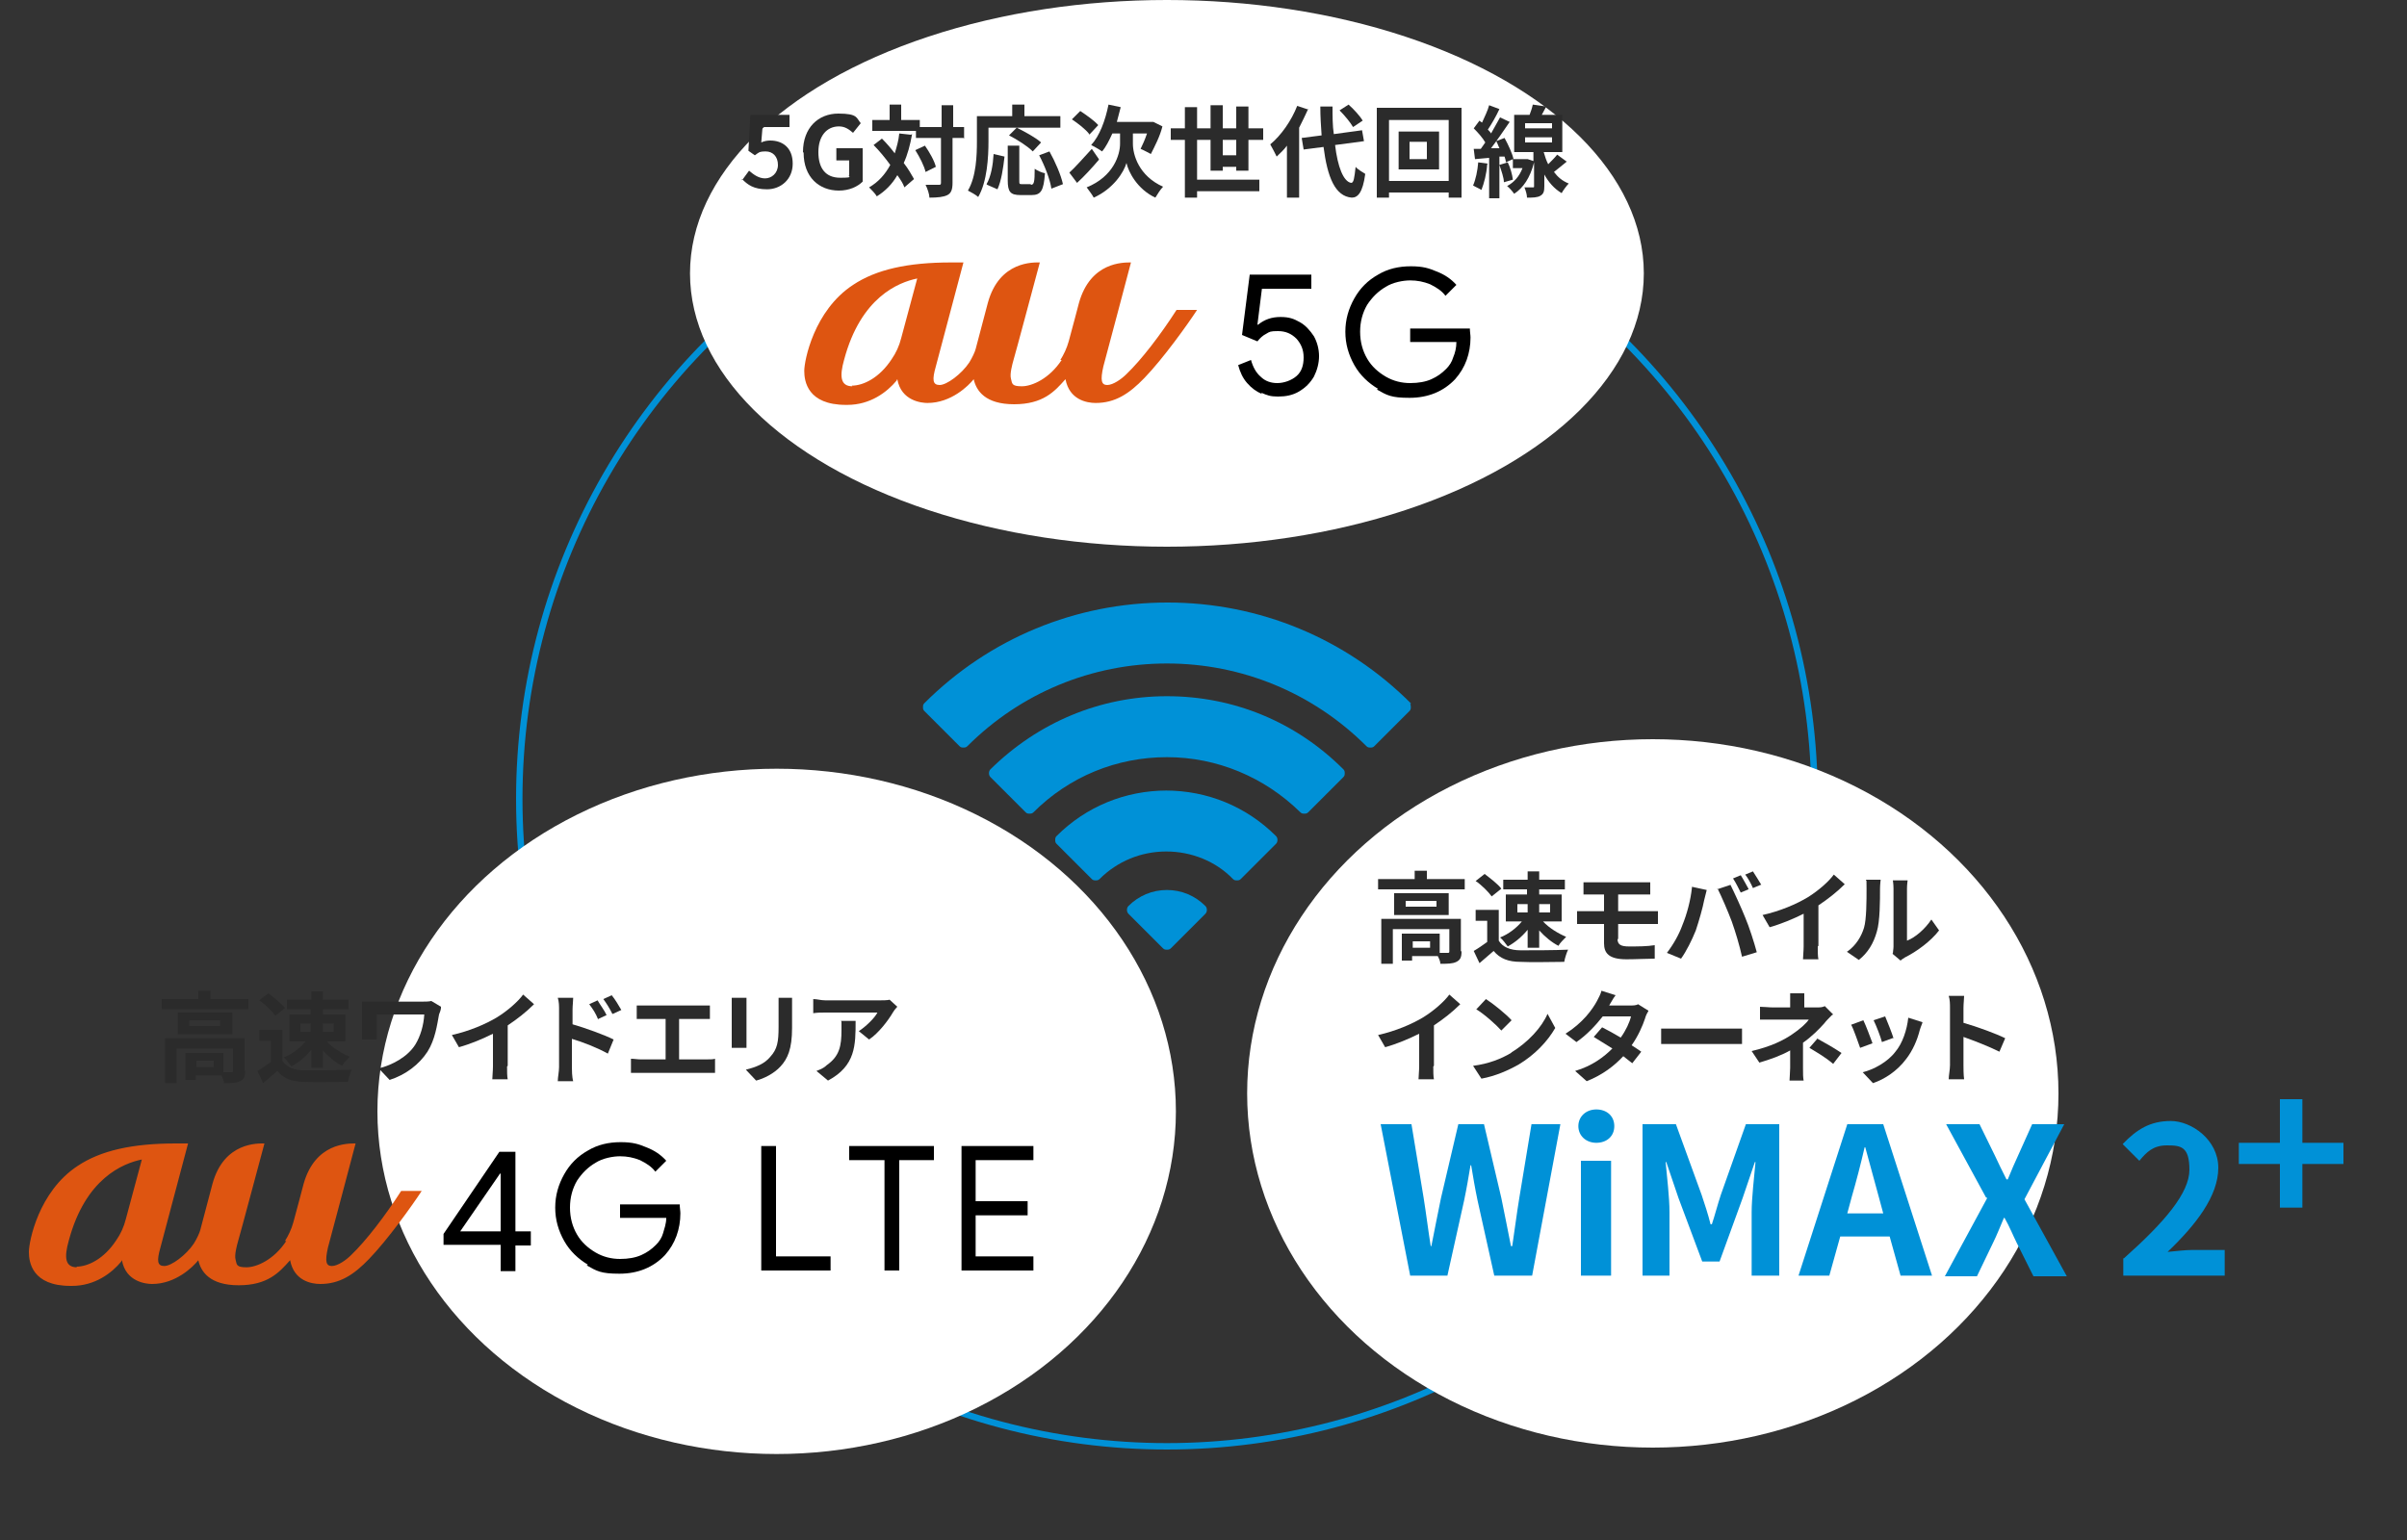 <?xml version="1.0" encoding="UTF-8"?>
<svg id="_レイヤー_1" data-name="レイヤー_1" xmlns="http://www.w3.org/2000/svg" width="375" height="240" version="1.1" viewBox="0 0 375 240">
  <rect x="0" y="0" width="375" height="240" fill="#333333" stroke="none"/>
  <!-- Generator: Adobe Illustrator 29.0.1, SVG Export Plug-In . SVG Version: 2.1.0 Build 192)  -->
  <defs>
    <style>
      .st0 {
        fill: #fff;
      }

      .st1 {
        fill: #de5511;
      }

      .st2 {
        fill: #0091d7;
      }

      .st3 {
        fill: #2b2b2b;
      }

      .st4 {
        fill: none;
        stroke: #0091d7;
        stroke-miterlimit: 10;
      }
    </style>
  </defs>
  <circle class="st4" cx="181.8" cy="124.5" r="100.9"/>
  <ellipse class="st0" cx="181.8" cy="42.6" rx="74.3" ry="42.6"/>
  <ellipse class="st0" cx="121" cy="173.2" rx="62.2" ry="53.4"/>
  <ellipse class="st0" cx="257.5" cy="170.4" rx="63.2" ry="55.2"/>
  <g>
    <path class="st2" d="M219.8,109.7s0,0,0-.1c-10.1-10.1-23.6-15.7-37.9-15.7s-27.8,5.6-37.9,15.7c-.2.2-.2.4-.2.6s0,.4.2.6l5.5,5.5c.2.2.4.2.6.2s.4,0,.6-.2c8.3-8.3,19.4-12.9,31.1-12.9s22.8,4.6,31.1,12.9c.2.2.4.2.6.2s.4,0,.6-.2l5.5-5.5c.2-.2.2-.4.2-.6,0-.2,0-.3-.1-.5Z"/>
    <path class="st2" d="M181.8,108.5c-10.4,0-20.1,4.1-27.5,11.4-.3.3-.3.9,0,1.2l5.5,5.5c.2.2.4.2.6.2s.4,0,.6-.2c5.6-5.6,13-8.6,20.8-8.6s15.2,3.1,20.8,8.6c.2.2.4.2.6.2s.4,0,.6-.2l5.5-5.5c.2-.2.2-.4.2-.6s0-.4-.2-.6c-7.4-7.4-17.1-11.4-27.5-11.4Z"/>
    <path class="st2" d="M181.8,123.2c-6.5,0-12.6,2.5-17.2,7.1-.2.2-.2.4-.2.6s0,.4.2.6l5.5,5.5c.2.2.4.2.6.2s.4,0,.6-.2c2.8-2.8,6.5-4.3,10.4-4.3s7.7,1.5,10.4,4.3c.2.2.4.2.6.2s.4,0,.6-.2l5.5-5.5c.3-.3.3-.9,0-1.2-4.6-4.6-10.7-7.1-17.2-7.1Z"/>
    <path class="st2" d="M181.8,138.7c-2.3,0-4.4.9-6,2.5-.3.3-.3.9,0,1.2l5.4,5.4c.2.2.4.2.6.2s.4,0,.6-.2l5.4-5.4c.3-.3.3-.9,0-1.2-1.6-1.6-3.7-2.5-6-2.5Z"/>
  </g>
  <g>
    <path class="st2" d="M215.1,175.2h4.8l1.9,11.5c.4,2.5.7,5,1.1,7.5h.1c.5-2.5,1-5.1,1.5-7.5l2.7-11.5h4l2.7,11.5c.5,2.4,1,5,1.5,7.5h.2c.4-2.6.7-5.1,1.1-7.5l1.9-11.5h4.5l-4.4,23.6h-5.9l-2.6-11.7c-.4-1.9-.7-3.7-1-5.5h-.1c-.3,1.8-.6,3.6-1,5.5l-2.6,11.7h-5.8l-4.6-23.6Z"/>
    <path class="st2" d="M245.9,175.5c0-1.5,1.2-2.6,2.8-2.6s2.8,1,2.8,2.6-1.2,2.6-2.8,2.6-2.8-1.1-2.8-2.6ZM246.3,180.9h4.7v17.9h-4.7v-17.9Z"/>
    <path class="st2" d="M255.9,175.2h5.2l4,11c.5,1.5,1,3,1.4,4.6h.2c.5-1.5.9-3.1,1.4-4.6l3.9-11h5.2v23.6h-4.3v-9.9c0-2.2.4-5.5.6-7.8h-.1l-1.9,5.6-3.6,9.9h-2.7l-3.7-9.9-1.9-5.6h-.1c.2,2.2.6,5.5.6,7.8v9.9h-4.2v-23.6Z"/>
    <path class="st2" d="M294.4,192.7h-7.7l-1.7,6.1h-4.8l7.6-23.6h5.6l7.6,23.6h-4.9l-1.7-6.1ZM293.4,189.1l-.7-2.6c-.7-2.5-1.4-5.2-2.1-7.7h-.1c-.6,2.6-1.3,5.3-2,7.7l-.7,2.6h5.6Z"/>
    <path class="st2" d="M309.4,186.6l-6.2-11.4h5.2l2.4,4.9c.5,1.1,1.1,2.3,1.8,3.7h.2c.6-1.5,1.1-2.6,1.6-3.7l2.2-4.9h5l-6.2,11.7,6.6,12h-5.2l-2.6-5.2c-.6-1.2-1.1-2.5-1.9-3.9h-.1c-.6,1.4-1.1,2.7-1.7,3.9l-2.5,5.2h-5l6.6-12.2Z"/>
    <path class="st2" d="M330.9,196.1c6.4-5.7,10.2-10.2,10.2-13.8s-1.3-3.8-3.5-3.8-3.2,1.1-4.3,2.4l-2.6-2.6c2.2-2.3,4.3-3.6,7.5-3.6s7.4,2.9,7.4,7.3-3.5,8.9-7.9,13.1c1.2-.1,2.7-.3,3.8-.3h5.1v4h-15.8v-2.7Z"/>
    <path class="st2" d="M355.2,181.4h-6.4v-3.3h6.4v-6.8h3.5v6.8h6.4v3.3h-6.4v6.8h-3.5v-6.8Z"/>
  </g>
  <g>
    <path class="st3" d="M115.6,28.1l1.1-1.5c.7.6,1.5,1.2,2.5,1.2s2-.8,2-2.1-.8-2.1-1.9-2.1-1.1.2-1.7.6l-1-.7.3-5.6h6.1v1.9h-4.2l-.2,2.4c.4-.2.9-.3,1.4-.3,1.9,0,3.5,1.1,3.5,3.6s-1.9,4-4,4-3-.7-3.9-1.6Z"/>
    <path class="st3" d="M125.1,23.7c0-3.8,2.4-6,5.5-6s2.8.7,3.5,1.5l-1.2,1.5c-.6-.5-1.2-1-2.2-1-1.9,0-3.2,1.5-3.2,4s1.1,4,3.4,4,1.1-.2,1.4-.4v-2.3h-2v-1.9h4.1v5.2c-.8.8-2.1,1.4-3.7,1.4-3.1,0-5.5-2.1-5.5-5.9Z"/>
    <path class="st3" d="M142.1,20.9c-.3,1.7-.7,3.2-1.3,4.5.7.9,1.2,1.8,1.6,2.5l-1.5,1.3c-.2-.6-.6-1.2-1.1-1.9-.8,1.4-1.9,2.5-3.2,3.3-.2-.4-.9-1.1-1.2-1.4,1.4-.8,2.5-2,3.3-3.5-.8-1.1-1.7-2.2-2.6-3.1l1.3-1c.7.7,1.4,1.5,2,2.3.3-1,.6-2,.7-3.1l1.8.2ZM150.1,21.5h-1.7v7c0,1-.2,1.6-.8,1.9-.6.3-1.5.4-2.8.4,0-.5-.3-1.4-.6-2,.9,0,1.7,0,2,0s.4,0,.4-.3v-7h-3.9v-1.1h-6.8v-1.7h2.7v-2.4h1.8v2.4h2.9v1.1h3.4v-3.4h1.8v3.4h1.7v1.8ZM144.1,22.7c.7,1,1.5,2.4,1.7,3.3l-1.6.8c-.2-.9-.9-2.3-1.6-3.4l1.5-.7Z"/>
    <path class="st3" d="M154,22c0,2.5-.2,6.3-1.6,8.7-.3-.3-1.2-.8-1.6-1,1.3-2.2,1.4-5.5,1.4-7.7v-3.9h5.5v-1.8h1.9v1.8h5.6v1.8h-11.2v2.2ZM153.7,28.7c.7-1.2,1-3,1.1-4.7l1.7.4c-.2,1.8-.5,3.8-1.1,5.1l-1.6-.7ZM160.6,28.8c.5,0,.6-.4.6-2.5.4.3,1.1.6,1.6.7-.2,2.7-.6,3.4-2.1,3.4h-1.7c-1.6,0-2-.5-2-2.3v-5.4h1.8v5.4c0,.6,0,.6.5.6h1.3ZM160.8,23.5c-.7-.7-2.4-1.8-3.6-2.4l1.2-1.2c1.2.6,2.9,1.5,3.8,2.3l-1.3,1.4ZM163.5,23.6c.9,1.6,1.8,3.7,2.1,5.1l-1.8.7c-.2-1.4-1-3.5-1.9-5.2l1.6-.6Z"/>
    <path class="st3" d="M171.2,24.9c-1.1,1.3-2.3,2.6-3.4,3.6l-1.2-1.6c.9-.8,2.2-2.3,3.5-3.7l1.1,1.6ZM169.7,20.9c-.5-.7-1.8-1.7-2.7-2.3l1.3-1.3c.9.6,2.2,1.5,2.8,2.2l-1.4,1.5ZM176.5,22.4c0,1.7.9,5,4.7,6.7-.4.4-.9,1.2-1.2,1.7-2.8-1.3-4.2-4-4.5-5.4-.4,1.4-2,4-5.1,5.4-.2-.4-.8-1.2-1.1-1.6,4.2-1.7,5.2-5.1,5.2-6.8v-1.6h-1.2c-.5,1.1-1,2.1-1.6,2.8-.4-.3-1.3-.8-1.7-1,1.3-1.4,2.2-3.8,2.7-6.3l1.9.4c-.2.8-.4,1.5-.6,2.3h5.7c0,0,1.4.7,1.4.7-.4,1.6-1.2,3.1-1.8,4.3-.4-.2-1.1-.6-1.6-.8.3-.6.7-1.5,1-2.4h-2.2v1.6Z"/>
    <path class="st3" d="M192.6,26.6v-.6h-2.1v.6h-1.9v-4.8h-2.1v6.2h9.7v1.8h-9.7v1h-1.9v-9h-2.2v-1.8h2.2v-3.3h1.9v3.3h2.1v-3.6h1.9v3.6h2.1v-3.4h1.9v3.4h2.3v1.8h-2.3v4.8h-1.9ZM192.6,24.2v-2.4h-2.1v2.4h2.1Z"/>
    <path class="st3" d="M203.8,17c-.4.9-.9,1.9-1.4,2.9v10.9h-1.9v-8.1c-.5.7-1.1,1.2-1.6,1.7-.2-.4-.7-1.4-1-1.9,1.7-1.4,3.3-3.7,4.2-6l1.8.6ZM208,22.6c.4,3.4,1.3,5.7,2.5,5.9.4,0,.5-.7.7-2.5.3.4,1.2.9,1.5,1.1-.4,3-1.2,3.7-2.1,3.7-2.6-.2-3.8-3.2-4.4-7.9l-3.1.4-.3-1.8,3.1-.4c-.1-1.4-.2-2.9-.2-4.5h1.9c0,1.5,0,3,.2,4.3l4.4-.6.3,1.7-4.5.6ZM210.8,19.8c-.4-.7-1.3-1.8-2.1-2.6l1.4-.9c.8.7,1.8,1.8,2.2,2.5l-1.5,1Z"/>
    <path class="st3" d="M227.7,16.8v14h-2v-.8h-9.3v.8h-1.9v-14h13.3ZM225.7,28.2v-9.5h-9.3v9.5h9.3ZM224.2,20.5v5.9h-6.3v-5.9h6.3ZM222.3,22.1h-2.7v2.7h2.7v-2.7Z"/>
    <path class="st3" d="M231.7,25.6c-.1,1.5-.5,3-.9,4-.3-.2-1-.5-1.3-.7.4-.9.7-2.3.8-3.6l1.5.2ZM244.2,25.1c-.7.6-1.5,1.2-2.1,1.7.6.8,1.3,1.4,2.3,1.8-.3.3-.9,1.1-1.1,1.5-1.2-.7-2.1-1.8-2.7-2.9v1.8c0,.8-.1,1.2-.6,1.5-.5.3-1.2.3-2.1.3,0-.5-.2-1.1-.4-1.6.5,0,1.1,0,1.3,0,.2,0,.2,0,.2-.2v-3.7c-.6,2.4-1.7,4-3.1,4.9-.2-.3-.8-1-1.1-1.2,1.1-.6,1.9-1.5,2.4-2.8h-1.5v-1.4l-1.1.5c0-.3-.1-.6-.2-.9h-.8v6.5h-1.6v-6.3l-2.2.2-.2-1.6h1.1c.2-.3.5-.7.7-1-.4-.7-1.1-1.5-1.8-2.2l.9-1.2c.1.1.2.2.4.3.4-.9.9-1.9,1.1-2.7l1.6.6c-.5,1.1-1.2,2.3-1.8,3.2.2.2.4.4.5.6.5-.9,1-1.8,1.4-2.5l1.5.7c-.9,1.3-1.9,2.8-2.9,4.1h1.3c-.2-.4-.3-.8-.5-1.1l1.3-.5c.6,1.1,1.2,2.4,1.4,3.3h-.2c0,0,2.1,0,2.1,0h.3s.9.3.9.3v-1.4h-3v-5.8h2.4c.2-.5.4-1.1.5-1.6l2.1.3c-.2.4-.5.9-.7,1.3h3.2v5.8h-2.9c.2.7.4,1.3.7,1.9.5-.5,1.1-1.1,1.4-1.5l1.5,1.1ZM234.9,25.3c.4.8.7,1.9.8,2.7l-1.4.4c0-.7-.4-1.8-.7-2.7l1.3-.4ZM237.6,20h4.2v-.8h-4.2v.8ZM237.6,22.2h4.2v-.8h-4.2v.8Z"/>
  </g>
  <g>
    <path class="st3" d="M38.7,155.7v1.6h-13.5v-1.6h5.7v-1.3h1.9v1.3h5.9ZM38.2,166.9c0,.9-.2,1.3-.8,1.6-.6.3-1.4.3-2.5.3,0-.4-.2-.8-.4-1.2h-4v.7h-1.6v-4.2h5.9v3c.5,0,1,0,1.2,0,.2,0,.3,0,.3-.2v-3.5h-8.8v5.4h-1.8v-7h12.4v5ZM36.2,157.8v3.4h-8.5v-3.4h8.5ZM34.3,159h-4.8v.9h4.8v-.9ZM33.3,165.3h-2.7v1h2.7v-1Z"/>
    <path class="st3" d="M44,165.3c.6,1,1.8,1.5,3.4,1.5,1.8,0,5.3,0,7.4-.1-.2.4-.5,1.3-.6,1.9-1.9,0-5,.1-6.8,0-1.9,0-3.2-.5-4.2-1.7-.7.6-1.4,1.2-2.2,1.9l-.9-1.9c.7-.4,1.4-.9,2.1-1.4v-3.3h-1.8v-1.7h3.6v4.9ZM42.9,158.3c-.5-.7-1.6-1.8-2.5-2.4l1.4-1.1c.9.7,2.1,1.6,2.6,2.3l-1.5,1.2ZM48.5,157.3h-3.8v-1.5h3.8v-1.3h1.8v1.3h4v1.5h-4v.8h3.5v4.2h-2.9c.9,1,2.4,1.9,3.6,2.4-.4.4-1,1-1.2,1.4-1-.5-2.1-1.4-3-2.4v2.7h-1.8v-2.8c-.9,1.1-2,2-3.1,2.6-.3-.4-.8-1.1-1.2-1.4,1.3-.5,2.6-1.5,3.4-2.5h-2.5v-4.2h3.3v-.8ZM46.8,160.8h1.6v-1.3h-1.6v1.3ZM50.3,159.5v1.3h1.7v-1.3h-1.7Z"/>
    <path class="st3" d="M68.7,157.1c0,.2-.2.8-.3,1-.3,1.6-.6,3.9-1.8,5.8-1.3,2-3.4,3.6-5.9,4.4l-1.7-1.8c2.1-.5,4.5-1.8,5.7-3.7.8-1.3,1.3-3,1.4-4.7h-7.4v2.6c0,.2,0,.8,0,1.3h-2.3c0-.5,0-.9,0-1.3v-3.3c0-.4,0-.9,0-1.3.5,0,1.2,0,1.9,0h7.4c.5,0,1.1,0,1.5-.1l1.5.9Z"/>
    <path class="st3" d="M79,166.2c0,.7,0,1.6.1,2h-2.4c0-.4.1-1.3.1-2v-5.1c-1.6.8-3.5,1.6-5.3,2.1l-1.1-1.9c2.7-.6,5.3-1.7,7.1-2.8,1.6-1,3.2-2.4,4-3.5l1.7,1.5c-1.2,1.2-2.6,2.3-4.1,3.3v6.3Z"/>
    <path class="st3" d="M89.1,159.6c2.1.6,5.1,1.7,6.5,2.4l-.9,2.2c-1.6-.9-3.9-1.8-5.6-2.3v4.4c0,.4,0,1.5.2,2.2h-2.4c0-.6.2-1.5.2-2.2v-8.9c0-.6,0-1.3-.2-1.9h2.4c0,.5-.1,1.2-.1,1.9v2.3ZM93.2,158.9c-.4-1-.8-1.6-1.4-2.4l1.3-.6c.4.7,1.1,1.6,1.4,2.3l-1.3.6ZM95.4,158c-.5-1-.9-1.6-1.4-2.3l1.3-.6c.5.6,1.1,1.6,1.5,2.3l-1.3.6Z"/>
    <path class="st3" d="M110,165.1c.6,0,1.1,0,1.4-.1v2.2c-.4,0-1.1,0-1.4,0h-10.2c-.5,0-1,0-1.5,0v-2.2c.5,0,1,.1,1.5.1h3.9v-6.3h-3c-.4,0-1.1,0-1.5,0v-2.1c.4,0,1,0,1.5,0h8.4c.5,0,1,0,1.5,0v2.1c-.5,0-1,0-1.5,0h-3.3v6.3h4.1Z"/>
    <path class="st3" d="M116.3,155.6c0,.3,0,.7,0,1.2v5.2c0,.4,0,1,0,1.3h-2.3c0-.3,0-.9,0-1.4v-5.2c0-.3,0-.8,0-1.2h2.3ZM123.4,155.5c0,.4,0,.9,0,1.6v3.1c0,3.3-.7,4.8-1.8,6-1,1.1-2.6,1.9-3.8,2.2l-1.6-1.7c1.6-.4,2.9-.9,3.8-2,1.1-1.2,1.3-2.3,1.3-4.7v-2.9c0-.6,0-1.1,0-1.6h2.3Z"/>
    <path class="st3" d="M139.7,157c-.2.2-.5.6-.6.8-.7,1.2-2.2,3.2-3.7,4.2l-1.6-1.3c1.2-.8,2.5-2.1,2.9-2.9h-8.1c-.7,0-1.2,0-1.9.1v-2.2c.6,0,1.2.2,1.9.2h8.4c.4,0,1.3,0,1.6-.1l1.2,1.1ZM133.3,159.1c0,3.8,0,7-4.3,9.3l-1.8-1.5c.5-.2,1.1-.4,1.6-.9,2-1.4,2.3-3,2.3-5.5s0-.9-.1-1.4h2.2Z"/>
  </g>
  <g>
    <path class="st3" d="M228.2,137v1.6h-13.5v-1.6h5.7v-1.3h1.9v1.3h5.9ZM227.7,148.3c0,.9-.2,1.3-.8,1.6-.6.3-1.4.3-2.5.3,0-.4-.2-.8-.4-1.2h-4v.7h-1.6v-4.2h5.9v3c.5,0,1,0,1.2,0,.2,0,.3,0,.3-.2v-3.5h-8.8v5.4h-1.8v-7h12.4v5ZM225.7,139.2v3.4h-8.5v-3.4h8.5ZM223.8,140.4h-4.8v.9h4.8v-.9ZM222.8,146.7h-2.7v1h2.7v-1Z"/>
    <path class="st3" d="M233.5,146.6c.6,1,1.8,1.5,3.4,1.5,1.8,0,5.3,0,7.4-.1-.2.4-.5,1.3-.6,1.9-1.9,0-5,.1-6.8,0-1.9,0-3.2-.5-4.2-1.7-.7.6-1.4,1.2-2.2,1.9l-.9-1.9c.7-.4,1.4-.9,2.1-1.4v-3.3h-1.8v-1.7h3.6v4.9ZM232.4,139.7c-.5-.7-1.6-1.8-2.5-2.4l1.4-1.1c.9.7,2.1,1.6,2.6,2.3l-1.5,1.2ZM238,138.6h-3.8v-1.5h3.8v-1.3h1.8v1.3h4v1.5h-4v.8h3.5v4.2h-2.9c.9,1,2.4,1.9,3.6,2.4-.4.4-1,1-1.2,1.4-1-.5-2.1-1.4-3-2.4v2.7h-1.8v-2.8c-.9,1.1-2,2-3.1,2.6-.3-.4-.8-1.1-1.2-1.4,1.3-.5,2.6-1.5,3.4-2.5h-2.5v-4.2h3.3v-.8ZM236.4,142.2h1.6v-1.3h-1.6v1.3ZM239.8,140.9v1.3h1.7v-1.3h-1.7Z"/>
    <path class="st3" d="M252,146.3c0,.9.5,1.2,1.8,1.2s2.8,0,4-.2v2.1c-1.1,0-2.9.1-4.4.1-2.8,0-3.5-1-3.5-2.5v-3h-2.5c-.4,0-1.2,0-1.7,0v-2c.4,0,1.2,0,1.7,0h2.5v-2.6h-1.7c-.6,0-1.1,0-1.5,0v-1.9c.4,0,.9,0,1.5,0h7.5c.5,0,1,0,1.4,0v1.9c-.4,0-.8,0-1.4,0h-3.6v2.6h4.7c.3,0,1.1,0,1.5,0v2c-.4,0-1.1,0-1.5,0h-4.7v2.4Z"/>
    <path class="st3" d="M263.6,138.2l2.3.5c-.1.4-.3,1.2-.4,1.6-.2,1.1-.8,3.2-1.3,4.7-.6,1.5-1.5,3.3-2.3,4.4l-2.2-.9c1-1.3,1.9-2.9,2.4-4.3.7-1.7,1.3-3.9,1.5-5.9ZM267.5,138.6l2.1-.7c.6,1.2,1.7,3.6,2.3,5.1.6,1.4,1.4,3.9,1.8,5.4l-2.3.7c-.4-1.8-1-3.8-1.6-5.5-.6-1.6-1.6-3.9-2.2-5.1ZM272.4,138.6l-1.2.5c-.3-.6-.8-1.6-1.2-2.2l1.2-.5c.4.6.9,1.6,1.2,2.1ZM274.3,137.9l-1.2.5c-.3-.7-.8-1.6-1.2-2.1l1.2-.5c.4.6,1,1.6,1.3,2.1Z"/>
    <path class="st3" d="M283.2,147.5c0,.7,0,1.6.1,2h-2.4c0-.4.1-1.3.1-2v-5.1c-1.6.8-3.5,1.6-5.3,2.1l-1.1-1.9c2.7-.6,5.3-1.7,7.1-2.8,1.6-1,3.2-2.4,4-3.5l1.7,1.5c-1.2,1.2-2.6,2.3-4.1,3.3v6.3Z"/>
    <path class="st3" d="M287.8,148.3c1.4-1,2.2-2.4,2.6-3.7.4-1.3.4-4.3.4-6.1s0-1-.1-1.4h2.3c0,0-.1.8-.1,1.4,0,1.8,0,5.1-.5,6.7-.5,1.8-1.4,3.3-2.8,4.4l-1.9-1.3ZM294.9,148.6c0-.3.1-.7.1-1.1v-9c0-.7-.1-1.3-.1-1.3h2.3s-.1.7-.1,1.3v8.1c1.3-.5,2.8-1.8,3.8-3.3l1.2,1.7c-1.3,1.7-3.5,3.3-5.3,4.2-.3.2-.5.3-.7.5l-1.3-1.1Z"/>
    <path class="st3" d="M223.3,166.2c0,.7,0,1.6.1,2h-2.4c0-.4.1-1.3.1-2v-5.1c-1.6.8-3.5,1.6-5.3,2.1l-1.1-1.9c2.7-.6,5.3-1.7,7.1-2.8,1.6-1,3.2-2.4,4-3.5l1.7,1.5c-1.2,1.2-2.6,2.3-4.1,3.3v6.3Z"/>
    <path class="st3" d="M235.5,164c2.6-1.6,4.7-3.9,5.6-6l1.2,2.2c-1.2,2.1-3.2,4.2-5.7,5.7-1.6.9-3.6,1.8-5.8,2.2l-1.3-2c2.4-.3,4.4-1.1,5.9-2ZM235.5,159l-1.6,1.6c-.8-.9-2.7-2.6-3.9-3.3l1.5-1.6c1.1.7,3.1,2.3,4,3.3Z"/>
    <path class="st3" d="M256.8,157.6c-.2.3-.4.7-.5,1.1-.4,1.2-1.1,2.8-2.1,4.2.6.4,1.1.7,1.5,1l-1.4,1.8c-.4-.3-.9-.7-1.4-1.1-1.4,1.5-3.2,2.9-5.7,3.9l-1.8-1.6c2.7-.8,4.5-2.2,5.8-3.5-1.1-.7-2.1-1.3-2.9-1.8l1.3-1.5c.8.4,1.9,1,2.9,1.6.8-1.1,1.4-2.4,1.6-3.3h-4.4c-1.1,1.4-2.5,2.9-4.1,4l-1.7-1.3c2.7-1.7,4.2-3.8,4.9-5.1.2-.4.6-1.1.7-1.6l2.2.7c-.4.5-.8,1.3-1,1.6h0s3.2,0,3.2,0c.5,0,1,0,1.3-.2l1.6,1Z"/>
    <path class="st3" d="M258.8,160.3c.6,0,1.7,0,2.5,0h8.3c.7,0,1.4,0,1.8,0v2.4c-.4,0-1.2,0-1.8,0h-8.3c-.9,0-1.9,0-2.5,0v-2.4Z"/>
    <path class="st3" d="M285.4,158.2c-.4.4-.9.9-1.2,1.3-.8.9-2,2.1-3.3,3,0,1.2,0,2.9,0,3.9s0,1.5.1,2h-2.2c0-.4.1-1.4.1-2v-2.7c-1.4.8-3.1,1.4-4.8,1.9l-1.2-1.8c3-.7,5-1.7,6.3-2.6,1.2-.8,2.2-1.7,2.6-2.3h-5.6c-.6,0-1.5,0-2,0v-2c.6,0,1.4.1,2,.1h2.7v-.8c0-.5,0-1,0-1.4h2.2c0,.4,0,.9,0,1.4v.8h1.9c.5,0,.9,0,1.3-.2l1.3,1.3ZM283.2,161.9c1.4.8,2.2,1.2,3.7,2.2l-1.3,1.7c-1.3-1.1-2.4-1.7-3.7-2.5l1.3-1.5Z"/>
    <path class="st3" d="M291.7,162.6l-1.9.7c-.3-.8-1-2.9-1.4-3.6l1.9-.7c.4.8,1.1,2.7,1.4,3.5ZM299.5,159.4c-.2.5-.3.8-.4,1.1-.4,1.6-1.1,3.2-2.1,4.5-1.4,1.9-3.4,3.2-5.2,3.8l-1.6-1.7c1.7-.4,3.9-1.6,5.1-3.2,1.1-1.3,1.8-3.4,2-5.3l2.2.7ZM295.1,161.7l-1.9.7c-.2-.8-.9-2.6-1.3-3.4l1.8-.6c.3.7,1.1,2.7,1.3,3.4Z"/>
    <path class="st3" d="M311.5,163.9c-1.6-.8-3.9-1.7-5.6-2.3v4.4c0,.4,0,1.5.1,2.2h-2.4c0-.6.2-1.5.2-2.2v-8.9c0-.6,0-1.3-.2-1.9h2.4c0,.5-.1,1.2-.1,1.9v2.3c2.1.6,5.1,1.7,6.5,2.4l-.9,2.1Z"/>
  </g>
  <path class="st1" d="M165.4,56.1c-1.9,2.9-4.6,4.1-6.2,4.1s-1.5-.4-1.7-1.2c-.2-.7.2-2.2.4-2.9.2-.6,3.8-14.1,4.1-15.2,0,0,0,0,0,0-.9,0-6.3-.3-8.1,6.3l-1.9,7.2c-.1.4-.5,1.3-1,2.1-1.2,1.8-3.5,3.5-4.6,3.5s-1.2-.8-.6-2.9l4.3-16.2s0,0,0,0h-1.9c-6.8,0-11.7,1.1-15.3,3.5-6.1,4-7.6,11.8-7.6,13.4s.5,5.3,6.5,5.3.1,0,.2,0c3.6,0,6.2-2,7.7-3.8,0,0,0-.1.1-.2,0,0,0,0,0,0,.6,3.4,3.8,3.7,4.7,3.7,3.7,0,6.4-2.7,7.2-3.7,0,0,0,0,0,0,.4,1.8,1.8,3.9,6.3,3.9s6.3-2,7.9-3.8c0,0,0,0,.1-.1,0,0,0,0,0,0,.6,3.2,3.3,3.7,4.7,3.7,3,0,5.2-1.4,7.6-3.9,2.9-3,6.7-8.3,8.2-10.6,0,0,0,0,0,0h-3.2s0,0,0,0c-2.5,3.9-5.5,7.8-7.8,10-.8.8-2.1,1.7-3,1.7s-1.1-.7-.6-2.9c.4-1.4,4-15.1,4.3-16.2,0,0,0,0,0,0-1.2,0-6.3-.1-8.1,6.3,0,0-1.1,4.2-1.6,6-.3,1.1-.8,2.1-1.3,2.9M132.8,60.2c-1.9,0-2-1.6-1.3-4.1,2.6-9.8,8.5-12.1,11.4-12.7,0,0,0,0,0,0l-2.5,9.3c-.3,1.2-.8,2.3-1.5,3.3-1.9,2.9-4.4,4.1-6.2,4.1"/>
  <path class="st1" d="M44.6,193.4c-1.9,2.9-4.6,4.1-6.2,4.1s-1.5-.4-1.7-1.2c-.2-.7.2-2.2.4-2.9.2-.6,3.8-14.1,4.1-15.2,0,0,0,0,0,0-.9,0-6.3-.3-8.1,6.3l-1.9,7.2c-.1.4-.5,1.3-1,2.1-1.2,1.8-3.5,3.5-4.6,3.5s-1.2-.8-.6-2.9l4.3-16.2s0,0,0,0h-1.9c-6.8,0-11.7,1.1-15.3,3.5-6.1,4-7.6,11.8-7.6,13.4s.5,5.3,6.5,5.3.1,0,.2,0c3.6,0,6.2-2,7.7-3.8,0,0,0-.1.1-.2,0,0,0,0,0,0,.6,3.4,3.8,3.7,4.7,3.7,3.7,0,6.4-2.7,7.2-3.7,0,0,0,0,0,0,.4,1.8,1.8,3.9,6.3,3.9s6.3-2,7.9-3.8c0,0,0,0,.1-.1,0,0,0,0,0,0,.6,3.2,3.3,3.7,4.7,3.7,3,0,5.2-1.4,7.6-3.9,2.9-3,6.7-8.3,8.2-10.6,0,0,0,0,0,0h-3.2s0,0,0,0c-2.5,3.9-5.5,7.8-7.8,10-.8.8-2.1,1.7-3,1.7s-1.1-.7-.6-2.9c.4-1.4,4-15.1,4.3-16.2,0,0,0,0,0,0-1.2,0-6.3-.1-8.1,6.3,0,0-1.1,4.2-1.6,6-.3,1.1-.8,2.1-1.3,2.9M12,197.5c-1.9,0-2-1.6-1.3-4.1,2.6-9.8,8.5-12.1,11.4-12.7,0,0,0,0,0,0l-2.5,9.3c-.3,1.2-.8,2.3-1.5,3.3-1.9,2.9-4.4,4.1-6.2,4.1"/>
  <g>
    <path d="M196.6,61.4c-.9-.4-1.6-.9-2.3-1.7-.7-.8-1.1-1.7-1.4-2.8l2-.8c.3,1.1.8,2,1.5,2.6.7.7,1.6,1,2.6,1s2.2-.4,3-1.1c.8-.7,1.1-1.7,1.1-2.9s-.4-2.1-1.1-2.9c-.8-.8-1.7-1.2-2.9-1.2s-1.3.1-1.8.4c-.6.3-1,.7-1.4,1.2l-2.4-1,1.2-9.4h9.6v2.2h-7.7l-.7,5.6h.1c1-.8,2.1-1.2,3.5-1.2s2.1.3,3,.8c.9.5,1.6,1.3,2.2,2.2.5.9.8,2,.8,3.1s-.3,2.2-.8,3.2c-.6,1-1.3,1.7-2.3,2.3s-2.1.8-3.3.8-1.7-.2-2.6-.6Z"/>
    <path d="M214.7,60.6c-1.5-.9-2.8-2.1-3.7-3.7-.9-1.6-1.4-3.3-1.4-5.2s.5-3.6,1.4-5.2c.9-1.6,2.1-2.8,3.7-3.7,1.5-.9,3.2-1.3,5.1-1.3s2.8.3,4,.8c1.3.5,2.3,1.2,3.1,2.1l-1.7,1.7c-.6-.8-1.4-1.3-2.4-1.8-1-.4-2-.6-3.1-.6s-2.7.3-3.8,1c-1.2.7-2.1,1.6-2.9,2.8-.7,1.2-1.1,2.6-1.1,4.2s.4,3,1.1,4.2c.7,1.2,1.7,2.1,2.9,2.8,1.2.7,2.5,1,3.8,1s2.4-.2,3.3-.6c.9-.4,1.6-.9,2.3-1.6.5-.5.9-1.1,1.1-1.8.3-.7.5-1.5.5-2.4h-7.2v-2.1h9.3c0,.5.1,1,.1,1.4,0,1.2-.2,2.4-.6,3.5-.4,1.1-1,2.1-1.8,3-1.8,1.9-4.2,2.9-7.1,2.9s-3.5-.4-5.1-1.3Z"/>
  </g>
  <g>
    <path d="M78,194h-8.9v-1.7l8.7-12.8h2.5v12.4h2.4v2.2h-2.4v4h-2.3v-4ZM78,191.9v-9h-.1l-6.2,9h6.3Z"/>
    <path d="M91.6,197.1c-1.5-.9-2.8-2.1-3.7-3.7-.9-1.6-1.4-3.3-1.4-5.2s.5-3.6,1.4-5.2c.9-1.6,2.1-2.8,3.7-3.7,1.5-.9,3.2-1.3,5.1-1.3s2.8.3,4,.8c1.3.5,2.3,1.2,3.1,2.1l-1.7,1.7c-.6-.8-1.4-1.3-2.4-1.8-1-.4-2-.6-3.1-.6s-2.7.3-3.8,1c-1.2.7-2.1,1.6-2.9,2.8-.7,1.2-1.1,2.6-1.1,4.2s.4,3,1.1,4.2c.7,1.2,1.7,2.1,2.9,2.8,1.2.7,2.5,1,3.8,1s2.4-.2,3.3-.6c.9-.4,1.6-.9,2.3-1.6.5-.5.9-1.1,1.1-1.8s.5-1.5.5-2.4h-7.2v-2.1h9.3c0,.5.1,1,.1,1.4,0,1.2-.2,2.4-.6,3.5-.4,1.1-1,2.1-1.8,3-1.8,1.9-4.2,2.9-7.1,2.9s-3.5-.4-5.1-1.3Z"/>
    <path d="M118.6,178.6h2.3v17.2h8.5v2.2h-10.8v-19.4Z"/>
    <path d="M137.8,180.8h-5.5v-2.2h13.2v2.2h-5.4v17.2h-2.3v-17.2Z"/>
    <path d="M149.8,178.6h11.2v2.2h-9v6.4h8.1v2.2h-8.1v6.4h9v2.2h-11.2v-19.4Z"/>
  </g>
</svg>